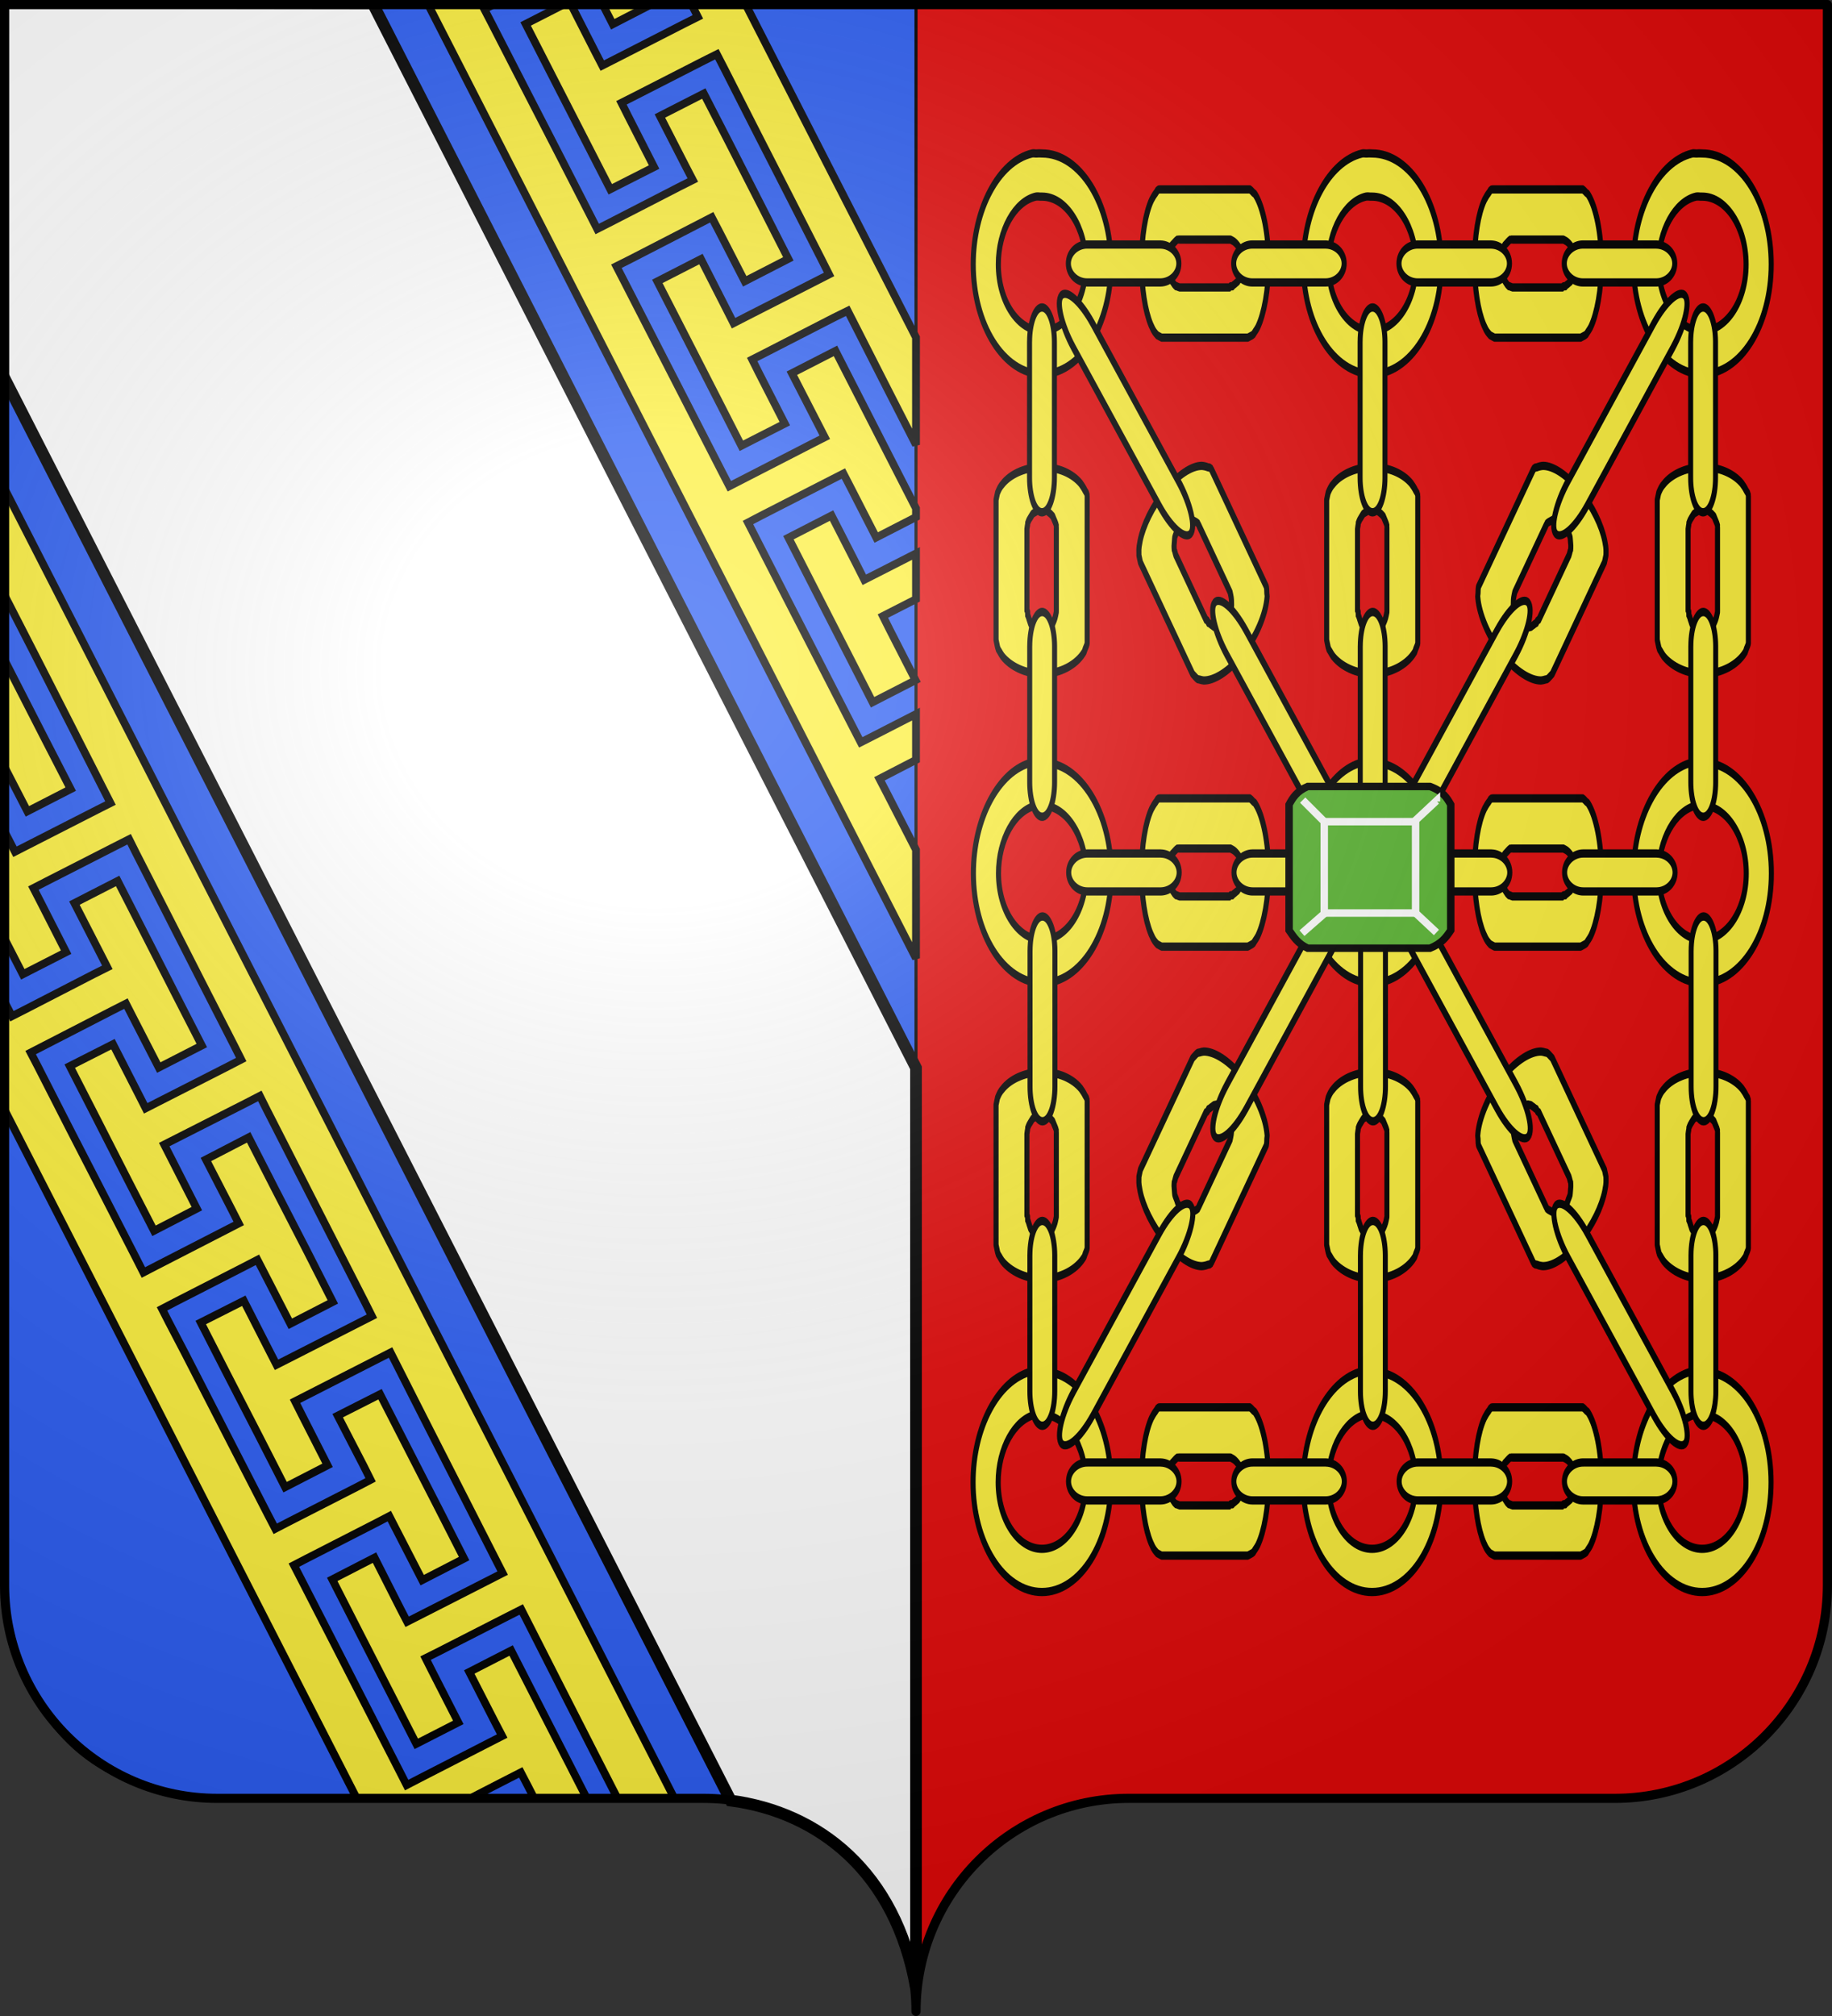 <?xml version="1.0" encoding="UTF-8" standalone="no"?>
<svg
   xmlns:dc="http://purl.org/dc/elements/1.1/"
   xmlns:cc="http://web.resource.org/cc/"
   xmlns:rdf="http://www.w3.org/1999/02/22-rdf-syntax-ns#"
   xmlns:svg="http://www.w3.org/2000/svg"
   xmlns="http://www.w3.org/2000/svg"
   xmlns:xlink="http://www.w3.org/1999/xlink"
   xmlns:sodipodi="http://sodipodi.sourceforge.net/DTD/sodipodi-0.dtd"
   xmlns:inkscape="http://www.inkscape.org/namespaces/inkscape"
   height="660"
   width="600"
   version="1.0"
   id="svg2"
   sodipodi:version="0.32"
   inkscape:version="0.44.1"
   sodipodi:docname="Blason_Saint-Florentin_89.svg"
   sodipodi:docbase="C:\Documents and Settings\Joel\Bureau">
  <rect width="100%" height="100%" fill="#333333" stroke="none"/>
  <sodipodi:namedview
     inkscape:window-height="712"
     inkscape:window-width="1024"
     inkscape:pageshadow="2"
     inkscape:pageopacity="0.0"
     guidetolerance="10.0"
     gridtolerance="10.0"
     objecttolerance="10.0"
     borderopacity="1.0"
     bordercolor="#666666"
     pagecolor="#ffffff"
     id="base"
     showgrid="false"
     height="660px"
     inkscape:zoom="0.63"
     inkscape:cx="352.65144"
     inkscape:cy="421.41681"
     inkscape:window-x="-4"
     inkscape:window-y="-4"
     inkscape:current-layer="layer1" />
  <desc
     id="desc4">Flag of Canton of Valais (Wallis)</desc>
  <defs
     id="defs6">
    <linearGradient
       id="linearGradient2893">
      <stop
         style="stop-color:white;stop-opacity:0.314;"
         offset="0"
         id="stop2895" />
      <stop
         id="stop2897"
         offset="0.19"
         style="stop-color:white;stop-opacity:0.251;" />
      <stop
         style="stop-color:#6b6b6b;stop-opacity:0.125;"
         offset="0.6"
         id="stop2901" />
      <stop
         style="stop-color:black;stop-opacity:0.125;"
         offset="1"
         id="stop2899" />
    </linearGradient>
    <radialGradient
       inkscape:collect="always"
       xlink:href="#linearGradient2893"
       id="radialGradient2883"
       cx="203.198"
       cy="218.01"
       fx="203.198"
       fy="218.01"
       r="300"
       gradientTransform="matrix(1.36,0,0,1.355,-79.528,-87.645)"
       gradientUnits="userSpaceOnUse" />
    <linearGradient
       id="linearGradient2955">
      <stop
         style="stop-color:white;stop-opacity:0;"
         offset="0"
         id="stop2965" />
      <stop
         style="stop-color:black;stop-opacity:0.646;"
         offset="1"
         id="stop2959" />
    </linearGradient>
    <radialGradient
       inkscape:collect="always"
       xlink:href="#linearGradient2955"
       id="radialGradient2961"
       cx="225.524"
       cy="218.901"
       fx="225.524"
       fy="218.901"
       r="300"
       gradientTransform="matrix(-4.167939e-4,2.183,-1.884,-3.599562e-4,615.597,-289.121)"
       gradientUnits="userSpaceOnUse" />
    <polygon
       id="star"
       transform="scale(53,53)"
       points="0,-1 0.588,0.809 -0.951,-0.309 0.951,-0.309 -0.588,0.809 0,-1 " />
    <clipPath
       id="clip">
      <path
         d="M 0,-200 L 0,600 L 300,600 L 300,-200 L 0,-200 z "
         id="path10" />
    </clipPath>
    <radialGradient
       inkscape:collect="always"
       xlink:href="#linearGradient2955"
       id="radialGradient1911"
       gradientUnits="userSpaceOnUse"
       gradientTransform="matrix(-4.167939e-4,2.183,-1.884,-3.599562e-4,1395.597,-309.121)"
       cx="225.524"
       cy="218.901"
       fx="225.524"
       fy="218.901"
       r="300" />
    <radialGradient
       inkscape:collect="always"
       xlink:href="#linearGradient2955"
       id="radialGradient2928"
       cx="-483.508"
       cy="153.928"
       fx="-483.508"
       fy="153.928"
       r="300"
       gradientTransform="matrix(0,2.342,-2.291,0,562.913,1323.77)"
       gradientUnits="userSpaceOnUse" />
    <radialGradient
       inkscape:collect="always"
       xlink:href="#linearGradient2893"
       id="radialGradient11919"
       gradientUnits="userSpaceOnUse"
       gradientTransform="matrix(1.551,0,0,1.35,-227.894,-51.264)"
       cx="285.186"
       cy="200.448"
       fx="285.186"
       fy="200.448"
       r="300" />
  </defs>
  <g
     inkscape:groupmode="layer"
     id="layer1"
     inkscape:label="Fond écu">
    <path
       id="path2014"
       style="fill:#e20909;fill-opacity:1;fill-rule:nonzero;stroke:none;stroke-width:5;stroke-linecap:round;stroke-linejoin:round;stroke-miterlimit:4;stroke-dashoffset:0;stroke-opacity:1"
       d="M 300,658.499 C 300,619.995 331.203,588.746 369.65,588.746 C 408.097,588.746 490.403,588.746 528.85,588.746 C 567.297,588.746 598.5,557.496 598.5,518.992 L 598.5,1.5 L 1.5,1.5 L 1.5,518.992 C 1.5,557.496 32.703,588.746 71.15,588.746 C 109.597,588.746 191.903,588.746 230.35,588.746 C 268.797,588.746 300,619.995 300,658.499 z "
       sodipodi:nodetypes="cssccccssc" />
    <g
       id="g22729"
       transform="matrix(4.369,0,0,7.105,-366.734,-1359.286)"
       style="fill:#fcef3c;fill-opacity:1;stroke:#000000;stroke-width:0.38;stroke-miterlimit:4;stroke-dasharray:none;stroke-opacity:1">
      <g
         transform="matrix(1.721,0,0,1.721,-610.598,-304.376)"
         id="g6973"
         style="fill:#fcef3c;fill-opacity:1;stroke:#000000;stroke-width:0.221;stroke-miterlimit:4;stroke-dasharray:none;stroke-opacity:1">
        <path
           style="fill:#fcef3c;fill-opacity:1;fill-rule:evenodd;stroke:#000000;stroke-width:0.221;stroke-miterlimit:4;stroke-dasharray:none;stroke-opacity:1"
           d="M 462.906,308.438 C 461.456,308.652 460.344,309.925 460.344,311.406 C 460.344,313.036 461.682,314.344 463.344,314.344 C 465.005,314.344 466.344,313.036 466.344,311.406 C 466.344,309.776 465.005,308.438 463.344,308.438 C 463.266,308.437 463.201,308.432 463.125,308.438 C 463.052,308.443 462.978,308.427 462.906,308.438 z M 463.062,309.594 C 463.14,309.582 463.232,309.596 463.312,309.594 C 463.321,309.594 463.34,309.594 463.344,309.594 C 464.393,309.594 465.25,310.419 465.25,311.406 C 465.25,312.393 464.393,313.188 463.344,313.188 C 462.294,313.188 461.438,312.393 461.438,311.406 C 461.437,310.511 462.145,309.727 463.062,309.594 z "
           id="path6952" />
        <use
           x="0"
           y="0"
           xlink:href="#path6952"
           id="use6959"
           transform="translate(-14.379,0)"
           width="885.827"
           height="531.496"
           style="fill:#fcef3c;fill-opacity:1;stroke:#000000;stroke-width:0.221;stroke-miterlimit:4;stroke-dasharray:none;stroke-opacity:1" />
        <use
           x="0"
           y="0"
           xlink:href="#path6952"
           id="use6961"
           transform="translate(14.379,0)"
           width="885.827"
           height="531.496"
           style="fill:#fcef3c;fill-opacity:1;stroke:#000000;stroke-width:0.221;stroke-miterlimit:4;stroke-dasharray:none;stroke-opacity:1" />
      </g>
      <use
         height="531.496"
         width="885.827"
         transform="translate(-1.2185579e-2,-28.06)"
         id="use6978"
         xlink:href="#g6973"
         y="0"
         x="0"
         style="fill:#fcef3c;fill-opacity:1;stroke:#000000;stroke-width:0.38;stroke-miterlimit:4;stroke-dasharray:none;stroke-opacity:1" />
      <use
         height="531.496"
         width="885.827"
         transform="translate(-2.4378376e-2,28.06)"
         id="use6981"
         xlink:href="#g6973"
         y="0"
         x="0"
         style="fill:#fcef3c;fill-opacity:1;stroke:#000000;stroke-width:0.38;stroke-miterlimit:4;stroke-dasharray:none;stroke-opacity:1" />
      <g
         transform="matrix(1.721,0,0,1.721,-610.658,-304.067)"
         id="g7319"
         style="fill:#fcef3c;fill-opacity:1;stroke:#000000;stroke-width:0.221;stroke-miterlimit:4;stroke-dasharray:none;stroke-opacity:1">
        <path
           style="fill:#fcef3c;fill-opacity:1;stroke:#000000;stroke-width:0.221;stroke-linecap:round;stroke-linejoin:round;stroke-miterlimit:4;stroke-dasharray:none;stroke-opacity:1"
           d="M 454.075,292.916 C 454.062,292.923 454.026,292.939 454.012,292.947 C 453.993,292.961 453.969,292.997 453.95,293.01 C 453.893,293.053 453.814,293.133 453.762,293.197 C 453.496,293.549 453.325,294.169 453.325,294.885 C 453.325,295.566 453.486,296.181 453.731,296.541 C 453.753,296.571 453.799,296.634 453.825,296.666 C 453.838,296.68 453.874,296.716 453.887,296.729 C 453.918,296.755 453.977,296.8 454.012,296.822 C 454.037,296.832 454.086,296.846 454.106,296.854 C 454.126,296.86 454.175,296.879 454.2,296.885 C 454.206,296.885 454.227,296.885 454.231,296.885 L 454.262,296.885 L 457.887,296.885 C 457.891,296.885 457.916,296.885 457.919,296.885 C 457.923,296.885 457.944,296.885 457.95,296.885 C 457.972,296.88 458.022,296.861 458.044,296.854 C 458.067,296.846 458.11,296.832 458.137,296.822 C 458.158,296.814 458.183,296.802 458.2,296.791 C 458.216,296.775 458.252,296.737 458.262,296.729 C 458.298,296.697 458.355,296.644 458.387,296.604 C 458.658,296.253 458.856,295.607 458.856,294.885 C 458.856,294.09 458.613,293.391 458.294,293.072 C 458.288,293.067 458.268,293.046 458.262,293.041 C 458.246,293.026 458.217,293.022 458.2,293.01 C 458.181,292.997 458.131,292.962 458.106,292.947 C 458.095,292.942 458.06,292.924 458.044,292.916 C 458.04,292.916 458.017,292.916 458.012,292.916 C 457.999,292.917 457.961,292.916 457.95,292.916 C 457.944,292.916 457.923,292.916 457.919,292.916 C 457.916,292.916 457.891,292.916 457.887,292.916 L 454.262,292.916 L 454.231,292.916 C 454.227,292.916 454.206,292.916 454.2,292.916 C 454.189,292.916 454.151,292.917 454.137,292.916 C 454.133,292.916 454.11,292.916 454.106,292.916 C 454.103,292.917 454.078,292.915 454.075,292.916 z M 454.887,294.26 C 454.892,294.259 454.915,294.261 454.919,294.26 C 454.922,294.259 454.946,294.26 454.95,294.26 C 454.967,294.26 454.998,294.26 455.012,294.26 L 457.169,294.26 C 457.174,294.26 457.195,294.259 457.2,294.26 C 457.222,294.266 457.274,294.285 457.294,294.291 C 457.366,294.312 457.448,294.365 457.512,294.416 C 457.544,294.443 457.583,294.478 457.606,294.51 C 457.624,294.536 457.654,294.575 457.669,294.604 C 457.679,294.625 457.692,294.674 457.7,294.697 C 457.708,294.721 457.727,294.766 457.731,294.791 C 457.735,294.816 457.731,294.858 457.731,294.885 C 457.731,294.901 457.733,294.929 457.731,294.947 C 457.725,294.995 457.71,295.067 457.7,295.104 C 457.688,295.135 457.655,295.197 457.637,295.229 C 457.629,295.244 457.614,295.279 457.606,295.291 C 457.601,295.297 457.58,295.316 457.575,295.322 C 457.564,295.334 457.525,295.374 457.512,295.385 C 457.5,295.395 457.464,295.407 457.45,295.416 C 457.415,295.438 457.361,295.464 457.325,295.479 C 457.318,295.481 457.301,295.508 457.294,295.51 C 457.274,295.515 457.222,295.504 457.2,295.51 C 457.195,295.511 457.174,295.54 457.169,295.541 L 455.012,295.541 C 455.005,295.541 454.989,295.541 454.981,295.541 C 454.949,295.538 454.887,295.517 454.856,295.51 C 454.849,295.508 454.831,295.512 454.825,295.51 C 454.8,295.499 454.754,295.462 454.731,295.447 C 454.725,295.443 454.707,295.421 454.7,295.416 C 454.686,295.404 454.651,295.367 454.637,295.354 C 454.618,295.333 454.59,295.311 454.575,295.291 C 454.552,295.256 454.532,295.183 454.512,295.135 C 454.506,295.116 454.486,295.089 454.481,295.072 C 454.473,295.035 454.456,294.964 454.45,294.916 C 454.449,294.909 454.45,294.891 454.45,294.885 C 454.45,294.869 454.448,294.838 454.45,294.822 C 454.456,294.783 454.471,294.734 454.481,294.697 C 454.486,294.683 454.505,294.651 454.512,294.635 C 454.533,294.593 454.555,294.54 454.575,294.51 C 454.59,294.49 454.619,294.439 454.637,294.416 C 454.661,294.398 454.712,294.367 454.731,294.354 C 454.752,294.341 454.799,294.305 454.825,294.291 C 454.844,294.284 454.863,294.267 454.887,294.26 z "
           id="path7259" />
        <use
           x="0"
           y="0"
           xlink:href="#path7259"
           id="use7269"
           transform="translate(14.5,0)"
           width="885.827"
           height="531.496"
           style="fill:#fcef3c;fill-opacity:1;stroke:#000000;stroke-width:0.221;stroke-miterlimit:4;stroke-dasharray:none;stroke-opacity:1" />
      </g>
      <g
         transform="matrix(1.721,0,0,1.721,-610.658,-304.067)"
         id="g7278"
         style="fill:#fcef3c;fill-opacity:1;stroke:#000000;stroke-width:0.221;stroke-miterlimit:4;stroke-dasharray:none;stroke-opacity:1">
        <use
           x="0"
           y="0"
           xlink:href="#path7259"
           id="use7272"
           transform="matrix(0,1,-1,0,758.272,-152.971)"
           width="885.827"
           height="531.496"
           style="fill:#fcef3c;fill-opacity:1;stroke:#000000;stroke-width:0.221;stroke-miterlimit:4;stroke-dasharray:none;stroke-opacity:1" />
        <use
           x="0"
           y="0"
           xlink:href="#use7272"
           id="use7274"
           width="885.827"
           height="531.496"
           transform="translate(-14.4,0)"
           style="fill:#fcef3c;fill-opacity:1;stroke:#000000;stroke-width:0.221;stroke-miterlimit:4;stroke-dasharray:none;stroke-opacity:1" />
        <use
           x="0"
           y="0"
           xlink:href="#use7272"
           id="use7276"
           transform="translate(14.4,0)"
           width="885.827"
           height="531.496"
           style="fill:#fcef3c;fill-opacity:1;stroke:#000000;stroke-width:0.221;stroke-miterlimit:4;stroke-dasharray:none;stroke-opacity:1" />
      </g>
      <use
         height="531.496"
         width="885.827"
         transform="translate(-7.5482927e-4,27.873)"
         id="use7283"
         xlink:href="#g7278"
         y="0"
         x="0"
         style="fill:#fcef3c;fill-opacity:1;stroke:#000000;stroke-width:0.38;stroke-miterlimit:4;stroke-dasharray:none;stroke-opacity:1" />
      <g
         transform="matrix(1.721,0,0,1.721,-610.658,-304.067)"
         id="g7313"
         style="fill:#fcef3c;fill-opacity:1;stroke:#000000;stroke-width:0.221;stroke-miterlimit:4;stroke-dasharray:none;stroke-opacity:1">
        <use
           x="0"
           y="0"
           xlink:href="#path7259"
           id="use7286"
           transform="matrix(0.606,0.796,-0.796,0.606,414.349,-238.554)"
           width="885.827"
           height="531.496"
           style="fill:#fcef3c;fill-opacity:1;stroke:#000000;stroke-width:0.221;stroke-miterlimit:4;stroke-dasharray:none;stroke-opacity:1" />
        <use
           x="0"
           y="0"
           xlink:href="#use7286"
           id="use7311"
           transform="matrix(-1,0,0,1,926.762,0)"
           width="885.827"
           height="531.496"
           style="fill:#fcef3c;fill-opacity:1;stroke:#000000;stroke-width:0.221;stroke-miterlimit:4;stroke-dasharray:none;stroke-opacity:1" />
      </g>
      <use
         height="531.496"
         width="885.827"
         id="use7317"
         xlink:href="#g7313"
         y="0"
         x="0"
         style="fill:#fcef3c;fill-opacity:1;stroke:#000000;stroke-width:0.38;stroke-miterlimit:4;stroke-dasharray:none;stroke-opacity:1"
         transform="matrix(1,0,0,-1,7.2207789e-6,462.436)" />
      <use
         height="531.496"
         width="885.827"
         id="use7323"
         xlink:href="#g7319"
         y="0"
         x="0"
         style="fill:#fcef3c;fill-opacity:1;stroke:#000000;stroke-width:0.38;stroke-miterlimit:4;stroke-dasharray:none;stroke-opacity:1"
         transform="translate(7.2207789e-6,28.06)" />
      <use
         height="531.496"
         width="885.827"
         id="use7325"
         xlink:href="#g7319"
         y="0"
         x="0"
         style="fill:#fcef3c;fill-opacity:1;stroke:#000000;stroke-width:0.38;stroke-miterlimit:4;stroke-dasharray:none;stroke-opacity:1"
         transform="translate(7.2207789e-6,56.12)" />
      <g
         transform="matrix(1.721,0,0,1.774,-610.19,-320.255)"
         id="g7051"
         style="fill:#fcef3c;fill-opacity:1;stroke:#000000;stroke-width:0.218;stroke-miterlimit:4;stroke-dasharray:none;stroke-opacity:1">
        <path
           style="fill:#fcef3c;fill-opacity:1;stroke:#000000;stroke-width:0.218;stroke-linecap:round;stroke-linejoin:round;stroke-miterlimit:4;stroke-dasharray:none;stroke-opacity:1;display:inline"
           d="M 463.655,297.243 L 463.655,297.243 C 463.65,296.753 463.41,296.357 463.114,296.357 C 462.818,296.357 462.577,296.753 462.573,297.243 L 462.572,297.243 L 462.572,297.258 L 462.572,300.768 L 462.573,300.768 C 462.573,300.771 462.572,300.774 462.572,300.777 C 462.572,301.274 462.815,301.677 463.114,301.677 C 463.413,301.677 463.655,301.274 463.655,300.777 C 463.655,300.774 463.655,300.771 463.655,300.768 L 463.655,300.768 L 463.655,297.258 L 463.655,297.243 z "
           id="path7037" />
        <use
           x="0"
           y="0"
           xlink:href="#path7037"
           id="use7047"
           transform="translate(14.398,0)"
           width="885.827"
           height="531.496"
           style="fill:#fcef3c;fill-opacity:1;stroke:#000000;stroke-width:0.218;stroke-miterlimit:4;stroke-dasharray:none;stroke-opacity:1" />
        <use
           x="0"
           y="0"
           xlink:href="#path7037"
           id="use7049"
           transform="translate(-14.398,0)"
           width="885.827"
           height="531.496"
           style="fill:#fcef3c;fill-opacity:1;stroke:#000000;stroke-width:0.218;stroke-miterlimit:4;stroke-dasharray:none;stroke-opacity:1" />
      </g>
      <use
         height="531.496"
         width="885.827"
         transform="translate(1.2200021e-2,14.03)"
         id="use7066"
         xlink:href="#g7051"
         y="0"
         x="0"
         style="fill:#fcef3c;fill-opacity:1;stroke:#000000;stroke-width:0.38;stroke-miterlimit:4;stroke-dasharray:none;stroke-opacity:1" />
      <use
         height="531.496"
         width="885.827"
         transform="translate(2.4392824e-2,42.09)"
         id="use7070"
         xlink:href="#g7051"
         y="0"
         x="0"
         style="fill:#fcef3c;fill-opacity:1;stroke:#000000;stroke-width:0.38;stroke-miterlimit:4;stroke-dasharray:none;stroke-opacity:1" />
      <g
         transform="matrix(1.721,0,0,1.721,-610.426,-303.98)"
         id="g7115"
         style="fill:#fcef3c;fill-opacity:1;stroke:#000000;stroke-width:0.221;stroke-miterlimit:4;stroke-dasharray:none;stroke-opacity:1">
        <path
           style="fill:#fcef3c;fill-opacity:1;stroke:#000000;stroke-width:0.221;stroke-linecap:round;stroke-linejoin:round;stroke-miterlimit:4;stroke-dasharray:none;stroke-opacity:1;display:inline"
           d="M 454.013,295.357 L 454.013,295.357 C 454.457,295.353 454.815,295.127 454.815,294.849 C 454.815,294.572 454.457,294.346 454.013,294.342 L 454.013,294.341 L 454,294.341 L 450.824,294.341 L 450.824,294.342 C 450.822,294.342 450.819,294.341 450.817,294.341 C 450.367,294.341 450.002,294.569 450.002,294.849 C 450.002,295.13 450.367,295.357 450.817,295.357 C 450.819,295.357 450.822,295.357 450.824,295.357 L 450.824,295.357 L 454,295.357 L 454.013,295.357 z "
           id="path7021" />
        <use
           x="0"
           y="0"
           xlink:href="#path7021"
           id="use7109"
           transform="translate(7.2,0)"
           width="885.827"
           height="531.496"
           style="fill:#fcef3c;fill-opacity:1;stroke:#000000;stroke-width:0.221;stroke-miterlimit:4;stroke-dasharray:none;stroke-opacity:1" />
        <use
           x="0"
           y="0"
           xlink:href="#path7021"
           id="use7111"
           transform="translate(14.4,0)"
           width="885.827"
           height="531.496"
           style="fill:#fcef3c;fill-opacity:1;stroke:#000000;stroke-width:0.221;stroke-miterlimit:4;stroke-dasharray:none;stroke-opacity:1" />
        <use
           x="0"
           y="0"
           xlink:href="#path7021"
           id="use7113"
           transform="translate(21.6,0)"
           width="885.827"
           height="531.496"
           style="fill:#fcef3c;fill-opacity:1;stroke:#000000;stroke-width:0.221;stroke-miterlimit:4;stroke-dasharray:none;stroke-opacity:1" />
      </g>
      <use
         height="531.496"
         width="885.827"
         transform="translate(2.4392824e-2,28.06)"
         id="use7121"
         xlink:href="#g7115"
         y="0"
         x="0"
         style="fill:#fcef3c;fill-opacity:1;stroke:#000000;stroke-width:0.38;stroke-miterlimit:4;stroke-dasharray:none;stroke-opacity:1" />
      <use
         height="531.496"
         width="885.827"
         transform="translate(1.2200021e-2,56.12)"
         id="use7123"
         xlink:href="#g7115"
         y="0"
         x="0"
         style="fill:#fcef3c;fill-opacity:1;stroke:#000000;stroke-width:0.38;stroke-miterlimit:4;stroke-dasharray:none;stroke-opacity:1" />
      <use
         height="531.496"
         width="885.827"
         transform="translate(3.6585624e-2,28.06)"
         id="use7068"
         xlink:href="#g7051"
         y="0"
         x="0"
         style="fill:#fcef3c;fill-opacity:1;stroke:#000000;stroke-width:0.38;stroke-miterlimit:4;stroke-dasharray:none;stroke-opacity:1" />
      <g
         transform="matrix(1.721,0,0,1.721,-610.671,-304.286)"
         id="g7193"
         style="fill:#fcef3c;fill-opacity:1;stroke:#000000;stroke-width:0.221;stroke-miterlimit:4;stroke-dasharray:none;stroke-opacity:1">
        <path
           style="fill:#fcef3c;fill-opacity:1;stroke:#000000;stroke-width:0.221;stroke-linecap:round;stroke-linejoin:round;stroke-miterlimit:4;stroke-dasharray:none;stroke-opacity:1;display:inline"
           d="M 469.649,305.491 L 469.648,305.491 C 470.164,304.901 470.398,304.283 470.17,304.105 C 469.942,303.928 469.338,304.258 468.816,304.842 L 468.815,304.842 L 468.8,304.859 L 465.084,309.064 L 465.084,309.064 C 465.081,309.067 465.078,309.071 465.075,309.074 C 464.548,309.67 464.308,310.298 464.538,310.477 C 464.768,310.656 465.382,310.319 465.908,309.723 C 465.911,309.72 465.914,309.716 465.917,309.713 L 465.917,309.713 L 469.633,305.509 L 469.649,305.491 z "
           id="path6989"
           inkscape:tile-w="5.9767279"
           inkscape:tile-h="6.6946133"
           inkscape:tile-cx="467.05792"
           inkscape:tile-cy="307.38668" />
        <use
           x="0"
           y="0"
           inkscape:tiled-clone-of="#path6989"
           xlink:href="#path6989"
           transform="matrix(-1,0,0,1,926.687,0)"
           id="use7145"
           width="885.827"
           height="531.496"
           style="fill:#fcef3c;fill-opacity:1;stroke:#000000;stroke-width:0.221;stroke-miterlimit:4;stroke-dasharray:none;stroke-opacity:1" />
        <use
           x="0"
           y="0"
           xlink:href="#path6989"
           id="use7189"
           transform="translate(6.835,-8.219)"
           width="885.827"
           height="531.496"
           style="fill:#fcef3c;fill-opacity:1;stroke:#000000;stroke-width:0.221;stroke-miterlimit:4;stroke-dasharray:none;stroke-opacity:1" />
        <use
           x="0"
           y="0"
           xlink:href="#path6989"
           id="use7191"
           transform="matrix(-1,0,0,1,920.008,-8.219)"
           width="885.827"
           height="531.496"
           style="fill:#fcef3c;fill-opacity:1;stroke:#000000;stroke-width:0.221;stroke-miterlimit:4;stroke-dasharray:none;stroke-opacity:1" />
      </g>
      <use
         height="531.496"
         width="885.827"
         transform="matrix(1,0,0,-1,1.2200021e-2,462.762)"
         id="use7199"
         xlink:href="#g7193"
         y="0"
         x="0"
         style="fill:#fcef3c;fill-opacity:1;stroke:#000000;stroke-width:0.38;stroke-miterlimit:4;stroke-dasharray:none;stroke-opacity:1" />
    </g>
    <path
       style="fill:#2b5df2;fill-rule:evenodd;stroke:#000000;stroke-width:1px;stroke-linecap:butt;stroke-linejoin:miter;stroke-opacity:1;fill-opacity:1"
       d="M 300,1.27 L 300,650.873 C 292.597,608.426 261.905,588.847 228.968,588.77 L 71.825,588.77 C 29.835,587.023 8.188,565.915 0.992,522.5 L 0.992,0.873 L 300,1.27 z "
       id="path1892"
       sodipodi:nodetypes="ccccccc" />
    <path
       style="fill:white;fill-opacity:1;fill-rule:evenodd;stroke:black;stroke-width:3.828;stroke-linecap:butt;stroke-linejoin:miter;stroke-miterlimit:4;stroke-dasharray:none;stroke-opacity:1;display:inline"
       d="M 1 0.875 L 1 122.906 L 239.312 589.469 C 268.135 593.257 293.38 612.913 300 650.875 L 300 349.594 L 122.031 1.031 L 1 0.875 z "
       id="path2990" />
    <path
       style="fill:#fcef3c;fill-opacity:1;fill-rule:evenodd;stroke:black;stroke-width:2.552;stroke-linecap:butt;stroke-linejoin:miter;stroke-miterlimit:4;stroke-dasharray:none;stroke-opacity:1;display:inline"
       d="M 140 1.062 L 300 313.75 L 300 278.219 L 290.375 259.469 L 288.031 254.969 L 292.375 252.719 L 300 248.781 L 300 233.781 L 286.281 240.812 L 281.906 243.031 L 279.594 238.562 L 268.812 217.562 L 258.031 196.594 L 247.281 175.594 L 244.969 171.062 L 249.281 168.812 L 271.875 157.25 L 276.219 155.031 L 278.562 159.562 L 286.969 175.969 L 300 169.281 L 300 166.438 L 292.75 152.281 L 282.031 131.312 L 273.625 114.875 L 259.344 122.188 L 267.781 138.594 L 270.125 143.156 L 265.75 145.375 L 243.188 156.969 L 238.875 159.188 L 236.531 154.656 L 225.781 133.688 L 215 112.688 L 204.25 91.75 L 201.875 87.156 L 206.25 84.969 L 228.75 73.375 L 233.094 71.125 L 235.469 75.688 L 243.906 92.094 L 258.188 84.75 L 249.812 68.312 L 238.938 47.031 L 230.5 30.625 L 216.125 37.969 L 224.531 54.375 L 226.906 58.938 L 222.5 61.156 L 199.969 72.75 L 195.594 74.969 L 193.281 70.438 L 182.531 49.469 L 171.75 28.531 L 161 7.594 L 158.625 3.031 L 162.438 1.094 L 140 1.062 z M 185.312 1.125 L 172.156 7.844 L 180.562 24.281 L 191.469 45.562 L 199.875 61.969 L 214.219 54.688 L 205.844 38.25 L 203.531 33.656 L 207.844 31.469 L 230.406 19.938 L 234.781 17.75 L 237.125 22.281 L 247.812 43.312 L 258.531 64.281 L 269.25 85.312 L 271.531 89.844 L 267.188 92.062 L 244.625 103.562 L 240.25 105.812 L 237.938 101.25 L 229.562 84.812 L 215.281 92.125 L 223.688 108.531 L 234.438 129.531 L 242.812 145.938 L 257.031 138.688 L 248.625 122.25 L 246.344 117.688 L 250.656 115.5 L 273.25 103.906 L 277.625 101.75 L 279.938 106.281 L 290.625 127.281 L 300 145.625 L 300 110.469 L 244.094 1.219 L 226.344 1.188 L 228.562 5.531 L 224.188 7.719 L 201.625 19.25 L 197.25 21.469 L 194.906 16.938 L 186.844 1.125 L 185.312 1.125 z M 197.219 1.156 L 200.688 7.938 L 213.844 1.156 L 197.219 1.156 z M 1 159.031 L 1 193.906 L 1.719 195.344 L 12.469 216.312 L 23.188 237.344 L 33.844 258.312 L 36.188 262.906 L 31.844 265.094 L 9.25 276.625 L 4.906 278.844 L 2.562 274.312 L 1 271.25 L 1 306.375 L 7.469 318.969 L 21.656 311.719 L 13.281 295.281 L 10.938 290.75 L 15.312 288.5 L 37.906 276.969 L 42.281 274.75 L 44.562 279.312 L 55.281 300.312 L 65.969 321.312 L 76.719 342.344 L 79 346.875 L 74.656 349.125 L 52.062 360.625 L 47.719 362.844 L 45.406 358.281 L 37 341.844 L 22.844 349.031 L 31.281 365.5 L 41.969 386.469 L 50.438 402.938 L 64.469 395.688 L 56.094 379.25 L 53.781 374.719 L 58.156 372.5 L 80.75 361.031 L 85.094 358.781 L 87.375 363.344 L 98.094 384.344 L 108.812 405.344 L 119.531 426.344 L 121.812 430.906 L 117.5 433.094 L 94.875 444.625 L 90.562 446.812 L 88.25 442.312 L 79.844 425.844 L 65.75 432.969 L 74.188 449.469 L 84.969 470.406 L 93.375 486.875 L 107.281 479.719 L 98.906 463.281 L 96.625 458.75 L 100.969 456.531 L 123.562 445 L 127.906 442.781 L 130.219 447.344 L 135.531 457.844 L 140.906 468.438 L 151.625 489.469 L 162.312 510.469 L 164.625 515 L 160.281 517.219 L 137.719 528.719 L 133.344 530.938 L 131 526.406 L 122.656 509.938 L 108.812 517.062 L 117.188 533.469 L 127.938 554.469 L 136.344 570.906 L 150.094 563.875 L 141.688 547.438 L 139.375 542.844 L 143.75 540.656 L 166.344 529.125 L 170.719 526.906 L 173.031 531.438 L 183.719 552.469 L 194.406 573.438 L 202.25 588.781 L 220.875 588.781 L 149.812 449.875 L 1 159.031 z M 272.344 168.781 L 258.219 176.031 L 266.625 192.469 L 277.375 213.469 L 285.781 229.906 L 299.844 222.688 L 291.438 206.25 L 289.156 201.688 L 293.5 199.469 L 300 196.156 L 300 181.188 L 287.438 187.594 L 283.062 189.812 L 280.75 185.219 L 272.344 168.781 z M 1 215.125 L 1 250.156 L 8.969 265.625 L 23.156 258.344 L 14.719 241.938 L 3.969 220.938 L 1 215.125 z M 38.531 288.406 L 24.375 295.656 L 32.812 312.094 L 35.156 316.688 L 30.781 318.875 L 8.281 330.469 L 3.906 332.688 L 1.594 328.188 L 1 327.031 L 1 362.375 L 46.031 450.375 L 116.844 588.781 L 153.938 588.781 L 166.219 582.469 L 170.562 580.25 L 172.906 584.75 L 174.969 588.781 L 192.188 588.781 L 186.562 577.75 L 175.812 556.781 L 167.406 540.344 L 153.688 547.375 L 162.125 563.844 L 164.469 568.344 L 160.125 570.562 L 137.531 582.156 L 133.188 584.406 L 130.875 579.875 L 120.094 558.844 L 109.344 537.875 L 98.594 516.938 L 96.25 512.406 L 100.594 510.156 L 123.188 498.594 L 127.5 496.344 L 129.844 500.906 L 138.281 517.312 L 152 510.25 L 143.625 493.812 L 132.875 472.844 L 124.469 456.438 L 110.594 463.469 L 119.094 479.906 L 121.375 484.469 L 117.062 486.719 L 94.5 498.25 L 90.156 500.5 L 87.812 496 L 77.031 475.031 L 66.25 454.031 L 60.812 443.438 L 55.375 433.031 L 53.062 428.5 L 57.375 426.25 L 79.969 414.688 L 84.312 412.438 L 86.656 416.969 L 95.094 433.375 L 109 426.219 L 100.656 409.781 L 89.875 388.844 L 81.438 372.344 L 67.438 379.594 L 75.906 396.031 L 78.188 400.531 L 73.875 402.75 L 51.312 414.344 L 46.969 416.594 L 44.656 412.031 L 33.875 391.031 L 23.094 370.094 L 12.375 349.094 L 10.031 344.594 L 14.344 342.375 L 36.875 330.781 L 41.25 328.562 L 43.562 333.094 L 52 349.5 L 66.094 342.281 L 57.656 325.844 L 46.938 304.844 L 38.531 288.406 z "
       id="path4770" />
    <g
       style="opacity:1;stroke-width:3.33;stroke-miterlimit:4;stroke-dasharray:none;display:inline"
       id="g3903"
       transform="matrix(0.734,0,0,0.734,-49.129,29.319)">
      <path
         sodipodi:nodetypes="ccccccccc"
         id="path3905"
         d="M 650.426,310.851 L 705,310.851 C 710.855,312.985 712.553,315.95 714.255,318.915 L 714.255,375 C 712.295,377.941 710.288,380.87 705,382.979 L 650.426,382.979 C 645.937,380.893 644.149,377.908 642.128,375 L 642.128,318.915 C 643.731,315.936 645.485,312.995 650.426,310.851 z "
         style="fill:#5ab532;fill-opacity:1;stroke:black;stroke-width:3.33;stroke-miterlimit:4;stroke-dasharray:none;stroke-opacity:0.991" />
      <path
         id="path3907"
         d="M 697.979,326.489 L 707.872,317.234 L 707.872,317.553"
         style="fill:none;fill-rule:evenodd;stroke:white;stroke-width:3.33;stroke-linecap:butt;stroke-linejoin:miter;stroke-miterlimit:4;stroke-dasharray:none;stroke-opacity:1" />
      <rect
         y="326.537"
         x="657.814"
         height="40.755"
         width="40.755"
         id="rect3909"
         style="fill:#5ab532;fill-opacity:1;stroke:white;stroke-width:3.33;stroke-miterlimit:4;stroke-dasharray:none;stroke-opacity:1" />
      <path
         id="path3911"
         d="M 658.085,326.809 L 648.191,316.915"
         style="fill:none;fill-rule:evenodd;stroke:white;stroke-width:3.33;stroke-linecap:butt;stroke-linejoin:miter;stroke-miterlimit:4;stroke-dasharray:none;stroke-opacity:1" />
      <path
         id="path3913"
         d="M 698.298,367.021 L 707.872,375.957"
         style="fill:none;fill-rule:evenodd;stroke:white;stroke-width:3.33;stroke-linecap:butt;stroke-linejoin:miter;stroke-miterlimit:4;stroke-dasharray:none;stroke-opacity:1" />
      <path
         id="path3915"
         d="M 658.085,367.34 L 647.872,376.277"
         style="fill:none;fill-rule:evenodd;stroke:white;stroke-width:3.33;stroke-linecap:butt;stroke-linejoin:miter;stroke-miterlimit:4;stroke-dasharray:none;stroke-opacity:1" />
    </g>
  </g>
  <g
     inkscape:groupmode="layer"
     id="layer2"
     inkscape:label="Meubles" />
  <g
     inkscape:groupmode="layer"
     id="layer5"
     inkscape:label="ligne" />
  <g
     inkscape:groupmode="layer"
     id="layer3"
     inkscape:label="Reflet final"
     sodipodi:insensitive="true">
    <path
       id="path2875"
       style="fill:url(#radialGradient11919);fill-opacity:1;fill-rule:evenodd;stroke:none;stroke-width:3;stroke-linecap:butt;stroke-linejoin:miter;stroke-miterlimit:4;stroke-dasharray:none;stroke-opacity:1"
       d="M 1.5,1.5 L 1.5,518.991 C 1.5,557.496 32.703,588.746 71.15,588.746 C 109.597,588.746 191.903,588.746 230.35,588.746 C 268.797,588.745 300,619.996 300,658.5 C 300,619.996 331.203,588.746 369.65,588.746 C 408.097,588.745 490.403,588.746 528.85,588.746 C 567.297,588.746 598.5,557.496 598.5,518.991 L 598.5,1.5 L 1.5,1.5 z " />
  </g>
  <g
     inkscape:groupmode="layer"
     id="layer4"
     inkscape:label="Contour final"
     sodipodi:insensitive="true">
    <path
       id="path1572"
       style="fill:none;fill-opacity:1;fill-rule:nonzero;stroke:black;stroke-width:3;stroke-linecap:round;stroke-linejoin:round;stroke-miterlimit:4;stroke-dasharray:none;stroke-dashoffset:0;stroke-opacity:1"
       d="M 300,658.5 C 300,619.996 331.203,588.746 369.65,588.746 C 408.097,588.746 490.403,588.746 528.85,588.746 C 567.297,588.746 598.5,557.497 598.5,518.993 L 598.5,1.5 L 1.5,1.5 L 1.5,518.993 C 1.5,557.497 32.703,588.746 71.15,588.746 C 109.597,588.746 191.903,588.746 230.35,588.746 C 268.797,588.746 300,619.996 300,658.5 z "
       sodipodi:nodetypes="cssccccssc" />
  </g>
</svg>
